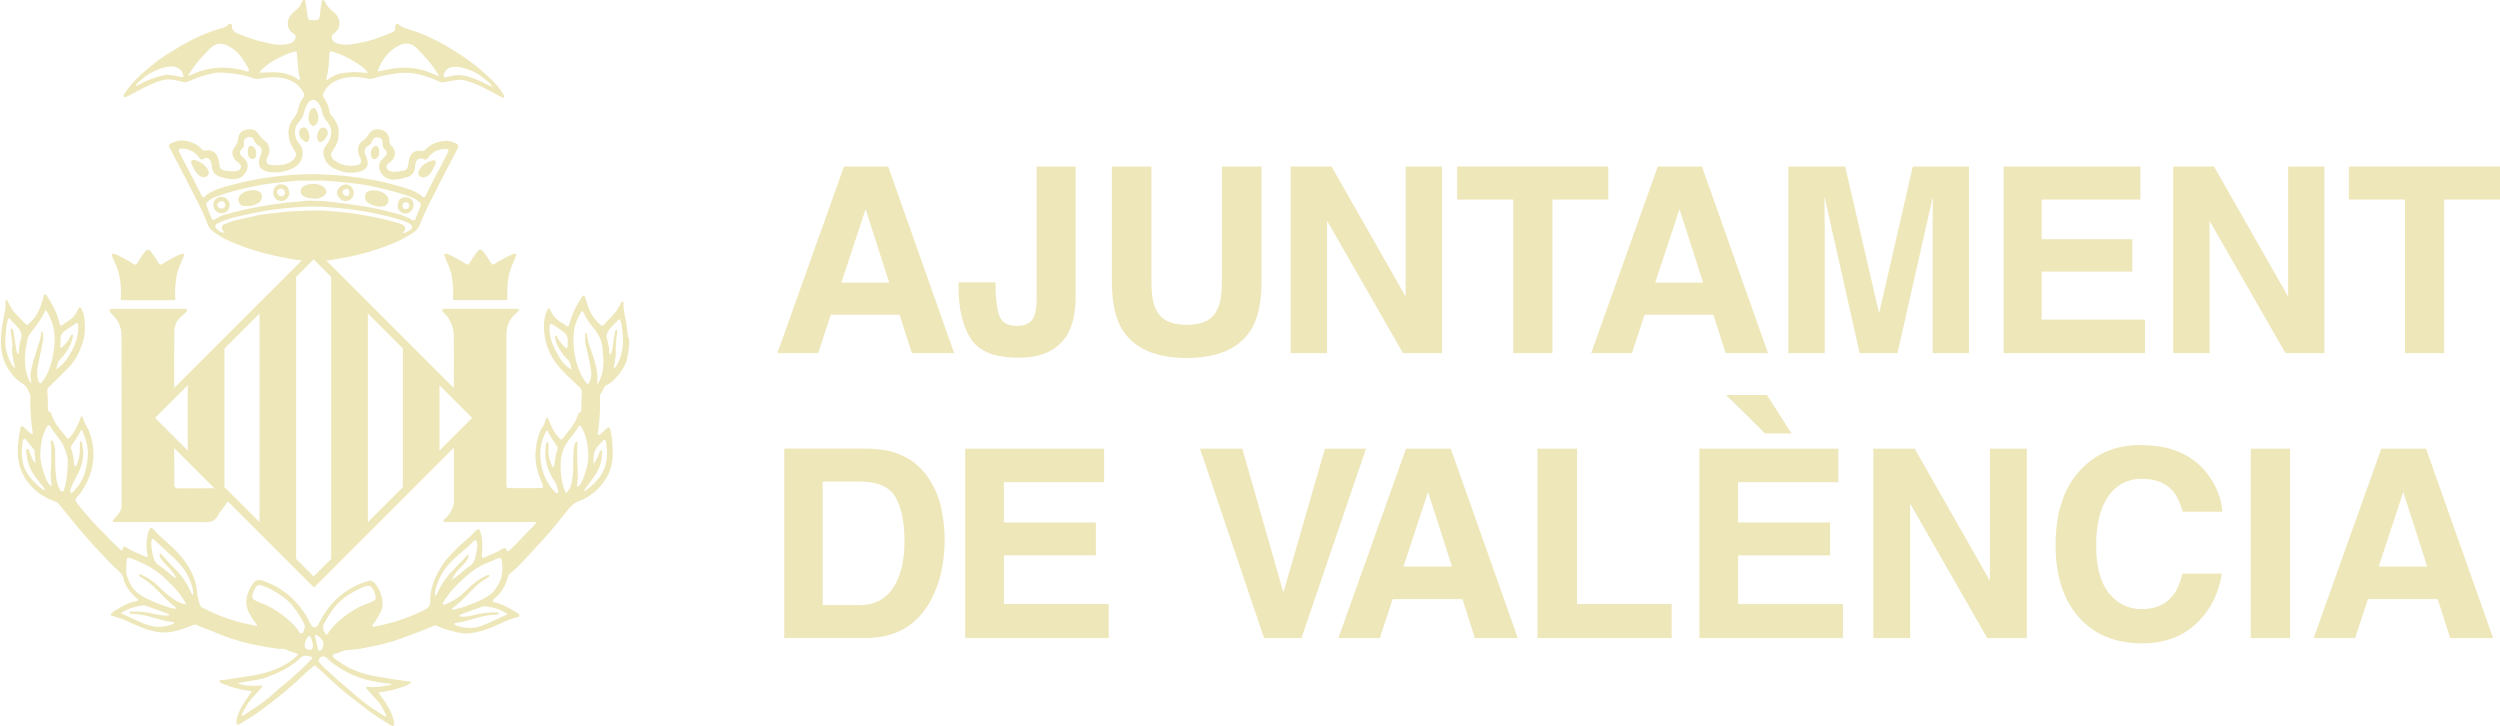 <svg xmlns="http://www.w3.org/2000/svg" id="Capa_2" data-name="Capa 2" viewBox="0 0 293.81 85.31"><defs><style> .cls-1 { fill: #eee7ba; } </style></defs><g id="Capa_1-2" data-name="Capa 1"><g><g><path class="cls-1" d="M73.81,39.67c-.08-.62-.12-1.23-.23-1.85-.14-.7-.33-1.4-.31-2.13,0-.09.04-.22-.09-.25-.14-.03-.18.1-.22.19-.32.73-.8,1.35-1.39,1.89-.18.17-.36.35-.51.55-.19.25-.33.28-.55.06-.44-.43-.83-.89-1.12-1.44-.29-.55-.39-1.16-.62-1.73-.04-.1-.04-.22-.18-.23-.12,0-.15.1-.2.18-.63.95-1.16,1.94-1.43,3.05-.13.5-.21.52-.59.19-.04-.04-.09-.08-.14-.1-.71-.36-1.25-.89-1.56-1.63-.03-.08-.06-.17-.18-.17-.11,0-.14.09-.18.17-.04.07-.07.14-.09.21-.3.86-.36,1.74-.24,2.65.21,1.6.89,2.97,1.98,4.14.68.73,1.42,1.4,2.14,2.08.2.19.3.4.28.67-.05.64-.06,1.28-.06,1.92,0,.18-.04.37-.26.45-.11.04-.13.16-.16.26-.32,1.1-1.13,1.89-1.8,2.76-.1.13-.2.14-.31,0-.16-.2-.33-.38-.48-.58-.38-.51-.59-1.09-.84-1.66-.04-.09-.03-.24-.18-.23-.14,0-.14.16-.16.25-.06.26-.16.51-.3.72-.6.93-.8,1.97-.89,3.04-.1,1.24.23,2.41.7,3.54.3.71.3.73-.48.73-1.07,0-2.13,0-3.19,0-.42,0-.45-.03-.45-.45,0-5.86,0-11.71,0-17.57,0-.34.03-.68.13-1,.21-.74.59-1.21,1.15-1.66.13-.1.23-.2.16-.33-.03-.05-.19-.07-.3-.07-2.81,0-5.66,0-8.47,0-.22,0-.29.16-.17.32.04.06.09.1.14.15.8.76,1.16,1.72,1.17,2.8.02,1.8,0,4.22,0,6.04l-14.99-14.99c.15,0,.31-.01.35-.02.71-.12,1.41-.24,2.12-.37,1.48-.29,2.93-.7,4.34-1.21,1.21-.43,2.36-.96,3.42-1.68.33-.22.61-.49.76-.89.63-1.68,1.5-3.25,2.3-4.84.71-1.41,1.45-2.8,2.18-4.19.12-.23.06-.39-.15-.51-.35-.19-.73-.34-1.13-.34-.97,0-1.84.29-2.52,1.01-.13.13-.24.2-.45.17-.82-.12-1.3.23-1.49,1.03-.03.13-.04.27-.07.4-.06.37-.06.79-.55.88-.44.08-.88.16-1.33.13-.3-.02-.59-.21-.67-.43-.12-.33.1-.48.32-.64.03-.02.06-.06.09-.08.63-.4.78-1.28.14-1.91-.18-.18-.25-.37-.25-.62,0-.6-.33-1.07-.88-1.23-.65-.2-1.21-.02-1.55.52-.18.29-.39.54-.68.74-.37.25-.56.62-.56,1.1,0,.33.1.6.24.89.23.47.11.8-.33.89-.96.19-1.86.03-2.66-.54-.31-.22-.54-.67-.35-.96.17-.25.31-.51.47-.77.31-.53.37-1.11.35-1.71-.02-.66-.33-1.19-.71-1.69-.13-.17-.32-.3-.35-.53-.09-.66-.33-1.26-.72-1.8-.11-.15-.1-.27-.03-.43.44-.95,1.23-1.47,2.18-1.74,1.01-.29,2.04-.21,3.06,0,.25.05.48.05.71-.03.17-.06.33-.13.5-.17.78-.2,1.57-.34,2.38-.44.88-.11,1.73-.04,2.59.19.79.21,1.55.5,2.3.83.13.06.26.08.4.05.25-.04.49-.09.74-.13.51-.09,1.02-.22,1.54-.13.96.18,1.83.58,2.68,1.02.63.33,1.26.66,1.89.99.08.04.18.12.26.01.05-.08.04-.19-.02-.27-.03-.05-.06-.1-.09-.15-.55-.9-1.29-1.62-2.07-2.32-1.02-.93-2.12-1.76-3.29-2.5-1.73-1.08-3.5-2.06-5.46-2.67-.51-.16-1.06-.27-1.47-.68-.12-.11-.25-.05-.33.1-.07.13-.05.27-.05.4,0,.21-.07.36-.27.44-.31.12-.61.25-.92.37-.91.34-1.82.68-2.78.84-.65.11-1.29.31-1.96.25-.43-.04-.88-.05-1.24-.34-.37-.29-.4-.69-.03-.96.52-.39.74-.88.62-1.51-.09-.46-.37-.8-.72-1.07-.42-.33-.75-.7-.97-1.18-.04-.09-.1-.19-.21-.17-.13.02-.16.14-.17.24-.07.46-.15.92-.18,1.38-.05.67-.12.74-.78.74-.61,0-.64-.04-.71-.67-.06-.51-.16-1.01-.23-1.52-.02-.09-.04-.18-.15-.19-.09-.01-.14.04-.19.11-.04.06-.09.11-.11.17-.14.51-.51.82-.91,1.13-.89.68-1.02,2,.01,2.58.21.12.25.28.18.49-.09.28-.26.5-.55.61-.38.14-.79.17-1.2.18-.75.02-1.46-.2-2.18-.36-.96-.22-1.87-.57-2.78-.93-.46-.18-.74-.39-.75-.91,0-.28-.22-.37-.41-.18-.31.32-.7.41-1.09.52-1.71.51-3.31,1.26-4.82,2.18-.95.58-1.92,1.14-2.79,1.85-.53.43-1.05.86-1.56,1.32-.77.69-1.45,1.44-1.99,2.31-.06.1-.14.21-.04.32.09.1.2.02.3-.02.45-.17.85-.43,1.27-.65.7-.36,1.4-.72,2.13-1.02.54-.21,1.1-.38,1.67-.35.54.03,1.07.16,1.6.29.22.05.4.03.59-.05.7-.31,1.41-.61,2.16-.79.53-.13,1.06-.3,1.6-.26.41.03.81.04,1.22.08.9.09,1.76.26,2.61.57.25.09.51.13.77.07.58-.12,1.16-.17,1.75-.17.82,0,1.58.17,2.29.58.55.32.93.78,1.2,1.34.08.17.04.32-.08.46-.33.4-.51.88-.6,1.37-.08.41-.27.73-.52,1.05-.38.48-.6,1.04-.62,1.66-.02.84.31,1.55.75,2.23.14.21.18.43.06.66-.1.21-.25.4-.45.52-.8.51-1.68.55-2.59.4-.27-.04-.42-.35-.33-.61.05-.15.12-.29.18-.43.27-.57.17-1.29-.32-1.68-.37-.29-.65-.63-.91-1-.35-.48-.85-.49-1.37-.39-.57.11-.85.5-.94,1.05-.05.33-.09.63-.35.92-.41.45-.41.94-.11,1.42.13.2.32.36.52.51.17.12.33.27.28.51-.05.24-.22.38-.45.44-.4.11-.79.02-1.18,0-.18,0-.36-.06-.54-.13-.21-.09-.31-.25-.35-.46-.03-.17-.04-.35-.07-.52-.13-.93-.74-1.45-1.55-1.29-.19.04-.29,0-.41-.13-.27-.29-.57-.53-.93-.69-.82-.37-1.65-.52-2.51-.14-.52.23-.6.35-.29.81.07.1.1.23.16.34.69,1.33,1.39,2.66,2.08,3.99.35.67.67,1.36,1.02,2.03.4.77.77,1.57,1.07,2.39.1.28.24.52.47.73.85.75,1.87,1.23,2.9,1.64,1.49.6,3.03,1.09,4.62,1.41.82.16,1.63.35,2.46.47.09.01.4.04.65.06l-15,15c0-2.03-.01-4.57.01-6.5,0-.78.24-1.45.88-1.95.19-.15.37-.32.53-.5.06-.06.15-.13.09-.26-.05-.1-.14-.09-.22-.09-.09,0-.18,0-.26,0h-7.9c-.15,0-.29,0-.44,0-.28,0-.37.15-.21.39.11.16.26.29.39.43.6.63.93,1.42.93,2.26.02,6.72.01,13.45.01,20.18,0,.15-.04.28-.11.41-.2.43-.51.75-.82,1.08-.05.06-.13.11-.09.2.04.08.12.09.2.1.1,0,.2,0,.29,0,3.49,0,6.99-.02,10.48.02.64,0,1.02-.19,1.34-.73.3-.5.82-1.21,1.22-1.7l10.11,10.11,16.44-16.44c0,1.88,0,4.45,0,6.3,0,.32-.08.61-.21.9-.29.6-.45.83-.93,1.23-.21.13-.07.31.05.31,3.48,0,6.95,0,10.43,0,.1,0,.24-.05.29.07.05.11-.09.16-.14.23-.38.47-.86.85-1.26,1.3-.55.61-1.1,1.2-1.72,1.74-.14.12-.26.18-.33-.08-.07-.22-.21-.27-.42-.14-.68.44-1.44.72-2.18,1.04-.25.11-.33.03-.3-.21.06-.52.06-1.03.06-1.55,0-.45-.1-.89-.26-1.31-.12-.32-.24-.34-.48-.11-.23.22-.43.48-.66.7-.4.37-.83.71-1.23,1.07-.5.46-.97.95-1.42,1.46-.63.71-1.08,1.52-1.48,2.36-.4.86-.59,1.79-.59,2.74,0,.54-.26.8-.69,1.02-1.21.61-2.46,1.11-3.77,1.47-.7.19-1.39.37-2.1.48-.08.01-.18.05-.24-.05-.05-.08.02-.14.07-.2.38-.43.62-.94.89-1.43.18-.33.26-.7.24-1.07-.04-.84-.34-1.59-.85-2.26-.21-.27-.49-.44-.84-.34-1.38.4-2.6,1.09-3.65,2.05-.93.86-1.64,1.89-2.19,3.03-.12.25-.26.43-.58.34-.17-.05-.26-.15-.33-.3-.42-.91-.97-1.76-1.63-2.51-1.12-1.27-2.52-2.16-4.14-2.68-.36-.12-.77,0-.98.31-.22.32-.42.65-.57,1.01-.42,1.02-.33,1.99.3,2.9.21.3.34.64.62.88.05.04.11.13.05.21-.05.07-.12.03-.18.01-.41-.09-.82-.17-1.22-.26-1.67-.37-3.25-.98-4.78-1.75-.22-.11-.45-.21-.52-.47-.12-.42-.26-.84-.29-1.27-.04-.58-.15-1.16-.34-1.71-.57-1.66-1.68-2.94-2.95-4.1-.59-.55-1.24-1.03-1.76-1.65-.35-.41-.47-.38-.67.11-.03.08-.05.16-.07.25-.21.84-.24,1.69-.06,2.54.04.18-.02.3-.23.2-.74-.36-1.54-.59-2.22-1.07-.3-.21-.37-.18-.47.18-.05.17-.1.22-.25.08-.4-.39-.81-.75-1.2-1.15-.31-.32-.59-.67-.92-.97-.76-.73-1.47-1.51-2.14-2.32-.31-.37-.63-.74-.91-1.14-.14-.2-.15-.37.01-.55.17-.19.35-.37.49-.58,1.11-1.59,1.66-3.35,1.44-5.3-.08-.69-.2-1.38-.51-2.02-.22-.45-.5-.88-.65-1.37-.03-.11-.02-.26-.17-.26-.15,0-.13.17-.17.27-.32.81-.66,1.6-1.28,2.23-.12.13-.2.12-.3,0-.17-.22-.33-.43-.51-.63-.57-.66-1.07-1.36-1.32-2.21-.02-.06-.04-.14-.08-.15-.4-.13-.31-.47-.32-.75-.02-.54.02-1.09-.06-1.63-.03-.19-.02-.4.14-.55.79-.78,1.6-1.54,2.37-2.34.75-.77,1.22-1.73,1.58-2.73.3-.85.37-1.74.31-2.64-.04-.52-.14-1.02-.37-1.49-.04-.09-.08-.22-.22-.21-.12,0-.14.13-.18.21-.23.46-.49.91-.92,1.22-.23.16-.48.3-.7.47-.47.34-.49.35-.63-.23-.27-1.07-.79-2.02-1.38-2.94-.07-.11-.12-.27-.29-.24-.15.03-.13.2-.19.31,0,.02-.01.04-.01.06-.25.95-.56,1.88-1.25,2.63-.17.18-.32.38-.54.53-.12.08-.19.07-.27-.03-.35-.39-.71-.77-1.08-1.14-.44-.44-.74-.97-1-1.53-.04-.08-.08-.2-.2-.17-.11.04-.11.15-.1.25.06.43-.02.85-.1,1.26-.19.95-.38,1.91-.42,2.88-.05,1.24.1,2.45.76,3.54.45.74.98,1.43,1.76,1.87.55.31.69.88.93,1.39-.04,1.38.06,2.76.23,4.13.02.13.14.33,0,.4-.15.06-.29-.12-.41-.23-.21-.19-.39-.41-.61-.59-.19-.17-.33-.11-.37.12-.25,1.22-.39,2.44-.25,3.68.14,1.25.72,2.28,1.54,3.19.76.85,1.72,1.39,2.77,1.78.15.06.3.1.4.23.6.76,1.23,1.5,1.84,2.26.77.97,1.61,1.87,2.42,2.8.31.35.65.67.96,1.02.53.61,1.11,1.17,1.7,1.72.27.25.58.46.68.88.22.97.79,1.74,1.52,2.4.09.08.27.11.22.27-.04.13-.21.13-.32.16-.51.11-.99.29-1.44.55-.44.26-.93.46-1.3.82-.22.21-.21.25.07.34.45.15.92.25,1.36.44,1.02.46,2.02.96,3.1,1.26.84.23,1.69.33,2.56.16.85-.17,1.66-.47,2.47-.78.12-.05.24-.11.36-.05.52.28,1.08.45,1.62.66.82.32,1.63.68,2.47.95,1.02.33,2.05.62,3.1.81.79.15,1.58.3,2.38.4.34.04.69-.04,1.01.11.38.18.78.3,1.18.43.24.08.21.16.06.31-.6.6-1.33,1.03-2.08,1.38-1.27.59-2.62.88-4.01,1.06-.96.13-1.91.34-2.88.41-.07,0-.13.03-.15.11-.02.07.05.1.09.13.21.18.49.23.74.33.88.36,1.79.56,2.73.69.09,0,.19-.03.23.08.03.09-.07.13-.11.19-.5.75-1.06,1.46-1.39,2.32-.14.36-.28.73-.27,1.12,0,.26.13.33.36.2.3-.18.6-.36.9-.54.94-.57,1.82-1.22,2.69-1.89.79-.61,1.58-1.23,2.33-1.89.48-.43.98-.85,1.44-1.31.42-.42.89-.78,1.33-1.18.12-.11.18-.09.29,0,.68.57,1.31,1.19,1.96,1.79.59.55,1.21,1.07,1.83,1.58.6.48,1.23.92,1.83,1.4.7.56,1.42,1.08,2.19,1.55.34.21.68.42,1.02.63.09.05.2.1.3.02.08-.07.09-.17.08-.27-.09-.65-.32-1.24-.65-1.8-.32-.56-.67-1.09-1.06-1.6-.11-.15-.13-.25.12-.27.44-.03.88-.13,1.32-.23.71-.18,1.41-.38,2.06-.72.07-.04.19-.08.17-.17-.02-.11-.13-.12-.23-.13-.42-.05-.85-.1-1.27-.17-1.14-.19-2.28-.33-3.41-.59-1.46-.34-2.78-.94-3.95-1.86-.14-.11-.35-.22-.33-.42.03-.21.27-.19.43-.23.38-.11.72-.34,1.12-.39.6-.07,1.2-.09,1.79-.2,1.55-.28,3.09-.59,4.57-1.14,1.33-.49,2.67-.96,3.96-1.53.12-.05.21-.06.33,0,.51.21,1.02.42,1.56.55.77.2,1.52.42,2.34.33.96-.11,1.86-.39,2.74-.76.91-.38,1.78-.88,2.75-1.11.13-.03.34-.03.36-.19.02-.16-.16-.27-.28-.35-.82-.49-1.63-1.01-2.6-1.22-.1-.02-.23-.02-.26-.15-.03-.13.08-.21.17-.28.82-.65,1.31-1.5,1.59-2.49.05-.18.11-.35.27-.47.27-.23.55-.46.81-.71.43-.42.84-.84,1.24-1.28.61-.69,1.25-1.36,1.87-2.04,1.07-1.17,2.05-2.42,3.04-3.65.35-.43.76-.71,1.26-.89.25-.09.5-.2.74-.34.77-.45,1.42-1.01,1.95-1.72.47-.65.85-1.34,1.02-2.14.18-.85.16-1.7.09-2.55-.04-.56-.09-1.12-.27-1.66-.08-.25-.16-.28-.36-.1-.22.2-.43.39-.65.59-.1.09-.22.24-.33.19-.14-.07-.07-.27-.05-.4.11-.78.18-1.56.21-2.35.03-.54,0-1.09,0-1.64,0-.16,0-.33.1-.45.16-.21.26-.46.38-.69.06-.11.12-.23.24-.29.62-.29,1.08-.75,1.49-1.28.46-.59.86-1.23,1.01-1.98.15-.78.28-1.54.19-2.34ZM52.25,8.56c.17-.51.6-.64,1.08-.69.72-.07,1.37.17,2.03.43.82.32,1.49.86,2.14,1.44.16.14.28.32.42.48-.6-.21-1.12-.57-1.71-.79-.77-.28-1.52-.61-2.36-.61-.4,0-.79.1-1.18.2-.17.04-.37.12-.5-.02-.13-.13.03-.31.08-.45ZM44.44,8.19c.5-1.24,1.28-2.26,2.49-2.86.69-.35,1.43-.28,2.03.32.95.95,1.85,1.95,2.53,3.11.04.06.06.12.12.22-.99-.45-1.93-.82-2.96-.95-.54-.07-1.07-.08-1.62-.06-.84.02-1.63.24-2.44.4-.23.04-.21-.04-.15-.18ZM38.37,9.24c.24-.96.3-1.93.34-2.91,0-.23.08-.36.36-.27.97.28,1.86.73,2.7,1.26.45.28.89.56,1.25.95.08.08.18.15.17.32-1.13-.16-2.25-.16-3.35.09-.4.09-.75.3-1.1.53-.07.05-.14.1-.22.15-.04.02-.1.04-.13.02-.05-.02-.04-.08-.02-.13ZM21.33,9.05c-.48-.11-.97-.19-1.46-.25-.16-.02-.32-.02-.49.01-1.05.24-2.07.58-3.01,1.13-.11.06-.23.11-.39.19.05-.35.31-.49.49-.64.3-.25.58-.54.93-.73.71-.4,1.43-.76,2.23-.9.55-.09,1.13-.09,1.59.35.19.17.24.41.32.64.06.16-.04.25-.21.21ZM29.21,8.38c-.08.1-.34-.03-.51-.08-.86-.23-1.73-.37-2.62-.35-1.13.02-2.21.23-3.25.69-.23.1-.47.18-.76.3.54-.85,1.06-1.63,1.72-2.3.39-.4.73-.84,1.17-1.17.56-.43,1.17-.4,1.78-.11,1.1.52,1.77,1.45,2.33,2.47.09.16.26.4.13.55ZM35.2,9.37c-.13.08-.28-.15-.43-.24-.62-.34-1.26-.55-1.98-.61-.77-.06-1.53,0-2.37.03.4-.51.86-.83,1.32-1.16.6-.43,1.28-.69,1.93-1.01.29-.14.62-.22.93-.31.19-.06.3.02.31.25.02.85.14,1.7.23,2.54.02.18.24.38.05.5ZM18.23,49.11l3.84-3.84v7.68l-3.84-3.84ZM22.91,57.39c-.67,0-1.35,0-2.02,0-.28,0-.39-.13-.4-.39,0-1.23-.02-3.06-.02-4.35l1.6,1.6,3.13,3.13c-.74,0-1.75,0-2.29,0ZM23.72,23c-.37-.64-.67-1.31-1.01-1.97-.53-1.01-1.06-2.01-1.59-3.02-.05-.1-.11-.19-.11-.3,0-.13.04-.21.19-.24.76-.11,1.79.37,2.19,1.04.13.22.26.31.52.15.36-.21.75-.04.88.36.05.16.1.32.1.48.02.6.33,1.04.89,1.24.6.21,1.21.36,1.86.3.63-.05,1.07-.4,1.33-.96.2-.43.18-.86-.1-1.27-.11-.17-.29-.26-.42-.4-.32-.34-.34-.63,0-.93.18-.15.24-.31.22-.53,0-.09,0-.18,0-.26.02-.28.13-.49.42-.56.37-.09.65.04.77.35.11.3.29.5.57.66.3.17.4.53.28.86-.13.38-.29.73-.28,1.15,0,.32.12.55.36.72.29.2.61.33.97.35.42.01.83.09,1.25,0,.82-.17,1.61-.39,2.18-1.06.39-.47.61-1.54.02-2.21-.69-.77-.77-1.98.03-2.75.42-.4.44-.96.63-1.44.14-.36.28-.73.64-.94.27-.15.5-.1.72.1.36.32.53.76.62,1.2.09.45.27.81.57,1.15.79.89.58,1.99-.08,2.79-.35.42-.41.86-.26,1.36.23.78.75,1.26,1.51,1.53.56.2,1.12.38,1.68.34.46,0,.85-.04,1.24-.2.73-.31.81-.8.59-1.53-.04-.15-.12-.29-.18-.43-.16-.42-.02-.81.38-1.01.22-.11.34-.26.41-.49.14-.43.46-.57.89-.44.34.1.34.38.36.63.02.31.01.57.31.79.27.2.22.52-.01.77-.08.09-.16.18-.25.25-.68.54-.52,1.41-.01,1.96.45.48,1,.58,1.63.5.45-.06.9-.16,1.33-.31.45-.16.8-.63.81-1.11,0-.24.06-.46.14-.68.12-.31.5-.47.8-.33.37.16.41.15.64-.17.5-.69,1.2-.97,2.01-.99.36-.01.43.11.27.43-.56,1.09-1.12,2.18-1.7,3.26-.33.61-.6,1.24-.93,1.84-.11.22-.19.23-.38.06-.54-.48-1.2-.75-1.88-.96-1.03-.31-2.07-.61-3.12-.83-1.15-.24-2.31-.42-3.47-.56-1.16-.15-2.32-.18-3.49-.25-.89-.06-1.77,0-2.65.03-1.27.06-2.53.19-3.79.38-1.15.17-2.3.4-3.42.69-.92.24-1.85.44-2.72.85-.36.17-.72.35-1,.64-.15.16-.24.14-.35-.05ZM24.86,25.64c-.22-.51-.43-1.04-.61-1.57-.07-.19.11-.32.24-.44.23-.2.49-.35.77-.46,1.75-.66,3.56-1.09,5.39-1.43,1.16-.22,2.33-.29,3.49-.43.56-.07,1.14-.12,1.66-.08.89,0,1.71-.03,2.54.02.74.04,1.49.09,2.23.19.58.08,1.18.11,1.76.2.88.13,1.75.33,2.62.53,1.2.27,2.38.63,3.53,1.06.29.11.52.3.76.48.23.16.25.4.14.63-.18.39-.33.79-.47,1.19-.15.41-.26.46-.63.23-.61-.38-1.31-.56-1.99-.74-.99-.27-1.99-.51-3.01-.68-1.03-.18-2.07-.33-3.11-.46-.82-.1-1.64-.23-2.46-.26-.72-.03-1.45-.09-2.18.02-.43.06-.87.11-1.3.12-.53.01-1.04.14-1.56.19-.91.1-1.82.28-2.73.44-1.07.19-2.12.45-3.17.74-.52.14-1.03.31-1.46.63-.23.17-.39.07-.47-.12ZM32.15,25.04c-.63.11-1.28.14-1.9.27-.52.11-1.04.23-1.56.35-.51.12-1.02.21-1.52.38-.25.08-.48.21-.73.28-.42.12-.5.51-.2.84.04.04.07.09.12.15-.15.09-.25,0-.36-.04-.19-.07-.33-.2-.49-.32-.31-.24-.29-.52.06-.7.62-.32,1.29-.54,1.97-.71.85-.21,1.7-.38,2.56-.56.98-.21,1.96-.35,2.96-.46,1.03-.12,2.07-.2,3.11-.24,1.08-.04,2.14.03,3.21.13,1.62.14,3.24.36,4.83.71,1.2.26,2.41.5,3.56.98.24.1.51.2.63.48.03.07.06.14.02.22-.11.23-.76.61-1.09.59.08-.09.13-.15.17-.21.24-.33.12-.67-.26-.81-1.04-.38-2.12-.63-3.2-.84-1.2-.24-2.4-.45-3.61-.57-1.28-.13-2.57-.27-3.86-.22-1.47.06-2.95.08-4.41.33ZM30.5,61.37l-4.12-4.12v-16.29l4.12-4.12v24.53ZM38.92,65.68l-2.06,2.06-2.06-2.06v-33.14l2.06-2.06,2.06,2.06v33.14ZM47.35,57.25l-4.12,4.12v-24.53l4.12,4.12v16.29ZM51.65,52.95v-7.68l3.84,3.84-3.84,3.84ZM2.45,39.91c-.16.47-.23.98-.22,1.49,0,.08,0,.16-.08.23-.22-.24-.24-.55-.29-.85-.09-.55-.16-1.11-.24-1.67-.02-.12-.07-.24-.11-.36-.02-.08-.07-.16-.16-.13-.07.02-.11.11-.1.2.1.49.12,1,.18,1.5,0,.08.04.16.03.23-.13.93.09,1.82.34,2.73-.35-.24-.52-.59-.67-.95-.36-.8-.57-1.63-.49-2.52.06-.7.08-1.4.24-2.08.03-.11.03-.28.18-.3.13-.02.17.13.25.22.22.24.46.46.67.69.4.45.7.89.47,1.56ZM7.07,42.22c.5-.48.87-1.04,1.18-1.65.16-.32.24-.68.33-1.02.02-.08.04-.19-.06-.23-.12-.04-.16.05-.21.15-.23.49-.55.91-.94,1.28-.06.06-.12.15-.22.09-.1-.05-.08-.15-.07-.24.05-.23.02-.46.02-.68,0-.53.26-.87.66-1.15.36-.25.75-.45,1.09-.72.21-.16.33-.07.34.21.04.93-.18,1.8-.58,2.64-.36.74-.78,1.43-1.37,2.01-.18.17-.39.31-.59.46l-.06-.04c.18-.36.15-.8.48-1.11ZM3.7,45s-.05.02-.07.02c-.27-.38-.43-.82-.53-1.27-.31-1.29-.14-2.56.12-3.83.1-.5.44-.88.74-1.27.53-.69,1.04-1.38,1.38-2.22.37.38.51.83.69,1.26.37.9.44,1.83.37,2.8-.09,1.15-.32,2.24-.78,3.29-.18.41-.43.78-.69,1.14-.13.18-.28.16-.37-.05-.22-.53-.26-1.08-.15-1.63.19-1.04.42-2.07.63-3.11.07-.32.03-.66.03-.99,0-.08-.02-.16-.12-.17-.08,0-.08.07-.09.12-.14,1.14-.63,2.18-.93,3.27-.15.56-.31,1.12-.34,1.71-.01.3.06.61.09.92ZM5.25,57.55c-.05.06-.13.01-.19-.02-.3-.18-.57-.42-.82-.66-.78-.76-1.42-1.62-1.61-2.74-.11-.66-.11-1.32.01-1.97.02-.12.02-.25.04-.38.03-.21.21-.29.35-.13.32.38.63.77.93,1.16.14.18.1.42.12.62.03.32.11.63.06,1.04-.32-.43-.49-.86-.65-1.29-.06-.16-.06-.45-.27-.42-.22.03-.12.3-.11.45.07,1.05.41,2,1.06,2.84.34.45.67.91,1.04,1.33.04.04.09.1.04.15ZM7.62,57.27c-.06.19-.09.46-.3.5-.2.04-.26-.23-.35-.38-.23-.39-.31-.83-.37-1.28-.14-1.03-.12-2.07-.12-3.11,0-.35-.1-.69-.2-1.02-.03-.1-.08-.23-.21-.21-.14.02-.11.18-.1.27.11.79.03,1.58.05,2.37.01.43-.07.85-.06,1.28,0,.41.04.82.08,1.22,0,.07.05.15-.03.18-.08.03-.11-.06-.16-.1-.25-.27-.41-.6-.53-.93-.34-.93-.63-1.87-.58-2.86.04-.89.17-1.78.56-2.6.07-.15.11-.31.21-.45.18-.25.31-.26.45.02.12.26.3.47.46.7.33.49.76.91,1.01,1.46.32.72.56,1.45.54,1.87-.04,1.3-.1,2.2-.37,3.09ZM8.33,57.89c-.12-.06-.08-.18-.06-.28.13-.57.42-1.05.7-1.56.6-1.09.97-2.25.75-3.52-.03-.18-.04-.37-.1-.54-.02-.07-.06-.16-.16-.13-.09.02-.08.1-.08.17,0,.28,0,.56,0,.85.01.61-.14,1.19-.37,1.75-.03.08-.06.18-.17.17-.11-.01-.11-.11-.12-.2-.08-.66-.15-1.31-.38-1.94-.05-.13.02-.22.09-.32.38-.53.73-1.08,1.03-1.65.03-.06.05-.15.12-.15.1,0,.11.1.13.17.38.87.65,1.77.62,2.73-.08,1.27-.32,2.49-1.07,3.58-.2.28-.43.52-.66.77-.07.08-.17.16-.28.11ZM20.19,73.38c-1.15.44-2.28.35-3.4-.14-.81-.36-1.61-.73-2.41-1.09-.2-.09-.06-.18.02-.22.25-.13.5-.27.76-.37.53-.22,1.09-.34,1.66-.41.25-.03.45.09.67.17.73.27,1.47.5,2.18.81.09.04.18.07.27.18-.74.09-1.42-.05-2.1-.22-.8-.2-1.61-.24-2.43-.22-.09,0-.22-.03-.21.12,0,.13.11.14.22.15.62,0,1.24.1,1.84.24.46.11.92.25,1.38.38.51.15,1.03.29,1.56.33.09,0,.18.05.29.09-.06.16-.19.17-.3.22ZM16.39,67.72c.15.1.31.2.47.3.55.33,1.02.74,1.47,1.19.73.73,1.44,1.48,2.24,2.13.06.05.15.1.16.22-.35-.04-.69-.11-1.02-.22-1.1-.37-2.18-.78-3.16-1.39-.86-.53-1.35-1.33-1.63-2.29-.18-.61-.04-1.2-.04-1.79,0-.32.11-.38.41-.28.8.26,1.57.62,2.31,1.04,1.07.61,1.96,1.45,2.81,2.34.5.53.94,1.11,1.32,1.74.05.09.09.19.16.33-.84-.15-1.48-.58-2.08-1.06-.44-.35-.86-.73-1.25-1.13-.55-.56-1.2-.96-1.89-1.28-.04-.02-.09-.05-.13-.06-.07-.02-.15-.03-.19.04-.05.08,0,.15.07.2ZM22.67,69.92c-.08.02-.11-.06-.14-.13-.24-.43-.41-.9-.68-1.32-.35-.54-.73-1.05-1.18-1.51-.57-.56-1.11-1.14-1.64-1.75-.05-.06-.11-.17-.21-.13-.11.05-.08.17-.05.26.17.52.58.86.94,1.24.4.42.79.84,1,1.4-.63-.34-1.09-.88-1.66-1.28-.09-.07-.18-.16-.28-.21-.54-.27-.7-.76-.82-1.31-.1-.45-.19-.89-.17-1.35,0-.08,0-.16.02-.23.03-.09.02-.21.13-.25.12-.04.17.07.24.13.8.74,1.6,1.48,2.4,2.22.75.72,1.36,1.54,1.75,2.51.2.48.36.98.39,1.51,0,.07.03.16-.05.18ZM33.21,72.28c-.83-.64-1.74-1.14-2.73-1.49-.14-.05-.28-.13-.42-.2-.39-.19-.45-.29-.37-.71.07-.37.23-.72.48-1.01.1-.11.21-.13.37-.1.64.11,1.19.41,1.73.73.68.4,1.32.85,1.87,1.42.57.6.98,1.29,1.4,2,.13.23.26.45.3.74,0,.02-.03.07-.04.11-.06.27-.1.62-.37.68-.23.05-.33-.3-.47-.49-.5-.66-1.11-1.19-1.76-1.68ZM36.55,77.52c-.42.42-.81.87-1.27,1.26-.51.43-.98.92-1.5,1.34-.74.6-1.45,1.23-2.17,1.85-.88.76-1.87,1.35-2.83,1.99-.04.03-.08.06-.12.08-.07.03-.15.11-.21.04-.07-.06-.01-.15.02-.22.35-.67.69-1.35,1.23-1.9.36-.36.69-.76,1.04-1.15.04-.05.11-.1.08-.17-.04-.07-.12-.07-.2-.07-.92.07-1.84.06-2.73-.28.93-.15,1.85-.31,2.78-.48.3-.06.58-.17.86-.28,1.25-.47,2.44-1.06,3.48-1.92.02-.02.05-.04.06-.06.36-.44.8-.62,1.36-.39.08.04.22,0,.25.1.03.09-.06.18-.13.25ZM36.43,76.37c-.34,0-.68-.26-.64-.54.04-.35.18-.67.38-.96.12-.17.24-.17.34.03.13.27.26.72.27,1,0,.3-.12.46-.35.46ZM37.37,76.3c-.08-.52-.27-1.01-.33-1.53-.01-.09-.04-.16.09-.14.33.04.89.67.88.97-.08.32.03.68-.36.83-.15.06-.26.04-.28-.12ZM40.29,78.73c1.04.6,2.15,1.05,3.33,1.28.69.14,1.39.29,2.1.32.1,0,.18.03.32.14-.52.06-.95.21-1.41.24-.46.03-.91.08-1.36,0-.08-.01-.19-.04-.23.07-.03.09.03.17.09.23.42.41.77.88,1.18,1.29.48.49.74,1.11,1.05,1.7.03.06.06.13,0,.18-.07.05-.13,0-.19-.03-.49-.32-.98-.62-1.47-.95-1.3-.86-2.42-1.95-3.61-2.94-.59-.49-1.13-1.05-1.72-1.53-.32-.26-.58-.6-.87-.91-.16-.17.05-.57.32-.65.23-.07.42,0,.58.16.55.57,1.21,1,1.89,1.39ZM39.18,73.62c-.25.26-.46.55-.66.85-.12.17-.2.12-.28,0-.27-.39-.4-.8-.13-1.25.5-.84.98-1.7,1.69-2.39.48-.46,1-.87,1.58-1.17.55-.29,1.06-.65,1.69-.77.38-.07.47-.04.71.28.23.32.3.69.39,1.07-.04.18-.13.32-.32.41-.47.23-.98.37-1.45.6-1.21.6-2.29,1.38-3.22,2.37ZM51.16,70.01c-.11-.36,0-.69.11-1.02.32-1.11.9-2.1,1.7-2.92.62-.64,1.32-1.2,1.99-1.79.23-.21.46-.45.69-.67.21-.2.29-.18.38.1.11.36.06.72-.02,1.07-.08.35-.11.72-.26,1.07-.14.31-.31.55-.6.72-.72.46-1.28,1.13-2.09,1.6.25-.51.52-.91.87-1.27.36-.38.76-.73,1.02-1.19.03-.06.07-.12.09-.18.02-.1.06-.24-.04-.3-.12-.07-.15.09-.21.15-.38.4-.75.82-1.15,1.21-.91.9-1.71,1.88-2.22,3.08-.05.12-.08.28-.26.34ZM59.39,71.99c.07.04.18.08.18.18,0,.11-.12.12-.2.15-.9.39-1.77.85-2.69,1.2-1,.39-2.01.36-3.02,0-.1-.04-.26-.06-.24-.21.02-.15.16-.1.27-.12.99-.13,1.92-.48,2.88-.71.52-.12,1.04-.23,1.58-.23.17,0,.46-.02.45-.15-.02-.22-.28-.11-.44-.12-1.06-.04-2.08.2-3.1.44-.37.09-.76.07-1.18-.01.32-.26.67-.34.99-.46.58-.24,1.19-.42,1.78-.64.33-.12.66-.01.98.04.63.09,1.22.34,1.77.65ZM58.14,69.36c-.46.55-1.06.9-1.7,1.19-1.03.48-2.09.88-3.21,1.11-.04,0-.07,0-.13,0-.01-.12.06-.16.11-.2.57-.42,1.09-.91,1.58-1.42.4-.42.8-.84,1.24-1.24.37-.34.79-.59,1.2-.86.03-.02.05-.03.08-.05.1-.07.27-.12.19-.27-.07-.14-.21-.02-.31.02-.87.38-1.6.94-2.26,1.61-.71.73-1.51,1.35-2.47,1.71-.13.05-.29.18-.4.05-.1-.11.05-.25.12-.36.31-.48.63-.95,1.02-1.38.72-.8,1.5-1.52,2.35-2.17.68-.51,1.45-.86,2.24-1.17.23-.1.45-.22.69-.3.33-.11.44-.06.49.27.21,1.26,0,2.41-.83,3.42ZM65.52,57.95c-.11.05-.18-.02-.25-.09-.52-.49-.9-1.09-1.2-1.74-.37-.82-.54-1.69-.57-2.57-.03-.98.2-1.93.65-2.81.09-.17.16-.19.25,0,.28.59.66,1.12,1.03,1.65.08.11.15.24.1.38-.23.61-.3,1.24-.39,1.87,0,.08.02.19-.11.21-.13.02-.16-.09-.2-.18-.25-.6-.43-1.21-.37-1.87,0-.21,0-.43,0-.65,0-.09-.02-.18-.13-.19-.09,0-.11.08-.13.16-.19.88-.16,1.75.1,2.62.22.73.56,1.38.98,2.01.2.31.22.66.32.99.02.08,0,.16-.08.2ZM65.59,41.74c-.47-.78-.83-1.6-.97-2.51-.05-.32-.03-.64-.02-.96,0-.2.13-.25.3-.15.52.32,1.05.63,1.51,1.04.23.2.27.47.3.74.03.27,0,.54,0,.82,0,.08.02.16-.08.2-.09.03-.14-.04-.2-.09-.36-.33-.67-.71-.9-1.14-.02-.03-.03-.07-.05-.1-.04-.08-.08-.17-.19-.13-.11.04-.06.13-.05.22.12.8.54,1.46,1.02,2.1.14.19.31.34.48.5.32.3.31.75.45,1.14-.75-.36-1.2-.99-1.6-1.66ZM68.06,57.04c-.06.06-.07.19-.18.14-.1-.04-.06-.16-.05-.24.11-.74.08-1.48.04-2.22-.04-.66-.03-1.32-.04-1.98,0-.21.04-.43.05-.64,0-.07.01-.17-.09-.19-.11-.02-.16.05-.19.15-.08.21-.17.42-.17.65,0,.57-.12,1.14-.06,1.65,0,.97-.03,1.87-.29,2.75-.09.29-.26.52-.44.74-.1.13-.17.02-.21-.06-.2-.37-.27-.77-.36-1.17-.16-.78-.23-1.58-.17-2.38.08-1.06.47-2.01,1.17-2.83.3-.35.59-.72.82-1.13.18-.34.3-.34.49,0,.32.57.53,1.19.63,1.84.08.51.13,1.02.13,1.54,0,.89-.29,1.72-.59,2.54-.11.31-.23.62-.47.86ZM70.86,51.78c.14-.17.32-.08.36.16.19,1.24.2,2.46-.42,3.61-.33.63-.83,1.13-1.35,1.6-.19.17-.39.32-.59.47-.05.03-.12.1-.18.04-.07-.07,0-.12.05-.17.35-.47.71-.93,1.05-1.4.61-.85.98-1.78.97-2.84,0-.11.08-.3-.1-.32-.17-.02-.18.17-.22.3-.14.47-.37.91-.68,1.31,0-.31.02-.6.02-.9,0-.83.63-1.3,1.1-1.85ZM70.22,45.15c-.1-.23,0-.4,0-.56.04-.75-.15-1.46-.35-2.18-.27-.94-.68-1.84-.85-2.81-.02-.1-.02-.21-.04-.32-.02-.07-.03-.17-.13-.16-.08.01-.08.1-.08.17,0,.43-.04.86.07,1.28.24.93.43,1.87.6,2.82.09.49.08.99-.14,1.46-.17.36-.24.36-.48.03-.54-.74-.89-1.57-1.12-2.45-.27-1.06-.37-2.14-.28-3.21.07-.92.4-1.78.91-2.56.08-.12.14-.18.21,0,.31.74.79,1.38,1.3,2,.63.76.98,1.62.99,2.62,0,.44.11.87.1,1.3-.03.89-.2,1.75-.71,2.58ZM72.52,42.87c-.1.18-.23.33-.42.44.1-.44.17-.88.24-1.32.03-.2.04-.39.03-.58-.01-.79.04-1.57.17-2.35.02-.09.06-.24-.08-.27-.14-.03-.16.11-.18.21-.15.61-.18,1.25-.29,1.87-.05.28-.11.55-.27.83-.18-.23-.1-.49-.14-.73-.07-.44-.17-.88-.27-1.31-.05-.23-.02-.42.09-.61.33-.55.81-.99,1.25-1.44.12-.12.19-.09.26.05.12.23.12.49.16.74.26,1.54.23,3.05-.55,4.47Z"></path><path class="cls-1" d="M22.73,18.79c-.23,0-.34.19-.24.41.13.29.25.6.43.86.21.3.42.61.81.73.36.12.79-.1.8-.44,0-.02,0-.06,0-.1-.06-.66-1.16-1.45-1.79-1.45Z"></path><path class="cls-1" d="M49.75,20.85c.37-.05.64-.21.84-.5.23-.33.4-.69.58-1.05.07-.12.07-.24,0-.36-.08-.12-.21-.12-.32-.09-.69.17-1.26.53-1.6,1.17-.24.45,0,.82.5.83Z"></path><path class="cls-1" d="M36.45,14.56c.2.33.58.31.77-.02.31-.54.22-1.06-.05-1.58-.07-.13-.14-.26-.32-.26-.2,0-.32.12-.38.27-.11.28-.24.56-.2.89-.06.25.05.48.18.7Z"></path><path class="cls-1" d="M37.39,16.56c.08.12.19.17.35.12.33-.1.78-.67.78-1.01,0-.41-.22-.68-.54-.68-.09-.01-.18.03-.26.07-.4.24-.59,1.12-.32,1.5Z"></path><path class="cls-1" d="M36.31,16.42c.04-.11.06-.23.06-.34,0-.28-.1-.54-.22-.78-.11-.21-.31-.38-.58-.3-.26.07-.4.27-.41.54-.04.49.23.83.62,1.07.27.17.42.11.53-.19Z"></path><path class="cls-1" d="M29.12,17.82c-.01.17.01.37.11.56.1.21.28.34.51.31.24-.02.32-.24.36-.44.04-.22.02-.44-.07-.66-.12-.28-.41-.49-.62-.44-.3.09-.28.35-.28.6v.06Z"></path><path class="cls-1" d="M43.96,18.7c.23.01.38-.12.49-.31.09-.17.13-.34.12-.54-.01-.11,0-.21-.03-.32-.04-.16-.11-.32-.29-.37-.18-.05-.32.07-.43.2-.24.27-.29.6-.21.93.04.18.11.4.36.41Z"></path><path class="cls-1" d="M35.61,23.01c.38.26.82.32,1.44.34.26.02.65-.1,1-.33.36-.23.4-.63.11-.94-.54-.59-1.97-.65-2.61-.08-.32.28-.29.76.06,1Z"></path><path class="cls-1" d="M43.18,23.77c.53.38,1.14.55,1.78.5.61-.05.9-.74.53-1.22-.4-.51-.97-.64-1.57-.68-.09,0-.18-.02-.26,0-.29.07-.61.13-.72.46-.1.31,0,.77.24.94Z"></path><path class="cls-1" d="M28.94,24.22c.59.02,1.08-.13,1.51-.43.26-.17.35-.47.34-.77-.02-.29-.19-.47-.46-.58-.6-.24-1.62-.02-2.07.46-.26.29-.31.58-.16.91.19.38.52.43.83.4Z"></path><path class="cls-1" d="M40.6,23.63c.54,0,.97-.41.97-.95,0-.57-.42-1-.98-1.01-.41,0-.97.51-.99.92-.02.48.5,1.04.99,1.04ZM40.7,22.18c.23,0,.36.15.36.43,0,.28-.12.45-.34.45-.17,0-.49-.31-.49-.47,0-.17.27-.41.47-.41Z"></path><path class="cls-1" d="M47.68,25.09c.5,0,.91-.44.92-.97,0-.59-.36-.94-.97-.94-.54,0-.88.37-.88.96-.06.67.5.95.94.95ZM47.66,23.76c.23-.01.44.18.44.41,0,.2-.22.42-.44.41-.23-.01-.34-.16-.37-.4,0-.22.15-.4.38-.41Z"></path><path class="cls-1" d="M33.07,23.63c.44,0,.93-.44.93-.84.01-.71-.36-1.13-1-1.13-.51,0-.89.41-.89.95,0,.59.41,1.02.96,1.02ZM33.02,22.17c.25,0,.5.26.48.49,0,.22-.21.42-.44.41-.28-.01-.5-.25-.5-.53,0-.19.22-.38.45-.37Z"></path><path class="cls-1" d="M26.05,25.04c.48.08.94-.41.94-.92,0-.55-.44-.99-.97-.99-.53,0-.94.41-.95.94,0,.57.51,1.04.97.97ZM26.05,23.64c.23,0,.42.19.43.45,0,.24-.18.43-.44.43-.22,0-.5-.21-.51-.4-.02-.22.25-.48.52-.49Z"></path><path class="cls-1" d="M14.08,32.64c.11.75.17,1.51.13,2.26-.02.38-.04.38.33.38.91,0,1.81,0,2.72,0,.04,0,.07,0,.11,0h0s.02,0,.03,0,.02,0,.03,0h0s.07,0,.11,0c.91,0,1.81,0,2.72,0,.37,0,.35,0,.33-.38-.04-.76.02-1.51.13-2.26.13-.86.5-1.63.83-2.41.05-.11.14-.23.03-.35-.11-.12-.24-.05-.36,0-.71.29-1.38.67-2.03,1.08-.32.2-.41.19-.6-.13-.27-.44-.54-.87-.87-1.28-.12-.15-.22-.2-.33-.19-.12,0-.22.05-.33.19-.33.4-.6.84-.87,1.28-.2.32-.28.34-.6.13-.65-.41-1.32-.79-2.03-1.08-.11-.05-.25-.11-.36,0-.11.12-.02.24.03.35.34.78.71,1.55.83,2.41Z"></path><path class="cls-1" d="M57.65,30.82c-.27-.44-.54-.87-.87-1.28-.12-.15-.22-.2-.33-.19-.12,0-.22.05-.33.19-.33.4-.6.84-.87,1.28-.2.32-.28.34-.6.13-.65-.41-1.32-.79-2.03-1.08-.11-.05-.25-.11-.36,0-.11.12-.02.24.03.35.34.78.71,1.55.83,2.41.11.75.17,1.51.13,2.26-.02.38-.04.38.33.38.91,0,1.81,0,2.72,0,.04,0,.07,0,.11,0h0s.02,0,.03,0,.02,0,.03,0h0s.07,0,.11,0c.91,0,1.81,0,2.72,0,.37,0,.35,0,.33-.38-.04-.76.02-1.51.13-2.26.13-.86.5-1.63.83-2.41.05-.11.14-.23.03-.35-.11-.12-.24-.05-.36,0-.71.29-1.38.67-2.03,1.08-.32.2-.41.19-.6-.13Z"></path></g><g><g><path class="cls-1" d="M99.19,19.57h5.19l7.76,21.93h-4.97l-1.45-4.51h-8.08l-1.49,4.51h-4.79l7.83-21.93ZM98.88,33.21h5.62l-2.77-8.63-2.85,8.63Z"></path><path class="cls-1" d="M117,33.18v.51c.04,1.7.21,2.89.52,3.58.31.69.98,1.03,2.01,1.03s1.69-.38,2.01-1.13c.2-.45.29-1.2.29-2.26v-15.34h4.58v15.27c0,1.87-.32,3.34-.95,4.43-1.07,1.85-2.99,2.77-5.78,2.77s-4.65-.75-5.6-2.24c-.95-1.49-1.43-3.53-1.43-6.11v-.51h4.33Z"></path><path class="cls-1" d="M130.66,19.57h4.66v13.47c0,1.51.18,2.61.53,3.3.55,1.23,1.76,1.84,3.62,1.84s3.05-.61,3.6-1.84c.36-.69.53-1.79.53-3.3v-13.47h4.66v13.48c0,2.33-.36,4.15-1.08,5.45-1.35,2.38-3.92,3.57-7.71,3.57s-6.37-1.19-7.72-3.57c-.72-1.3-1.08-3.11-1.08-5.45v-13.48Z"></path><path class="cls-1" d="M151.69,19.57h4.8l8.71,15.29v-15.29h4.27v21.93h-4.58l-8.93-15.56v15.56h-4.27v-21.93Z"></path><path class="cls-1" d="M189.01,19.57v3.88h-6.56v18.05h-4.61v-18.05h-6.59v-3.88h17.77Z"></path><path class="cls-1" d="M194.83,19.57h5.19l7.76,21.93h-4.97l-1.45-4.51h-8.08l-1.49,4.51h-4.79l7.83-21.93ZM194.53,33.21h5.62l-2.77-8.63-2.85,8.63Z"></path><path class="cls-1" d="M224.81,19.57h6.59v21.93h-4.27v-14.83c0-.43,0-1.02.01-1.79.01-.77.02-1.36.02-1.78l-4.16,18.4h-4.45l-4.13-18.4c0,.42,0,1.01.01,1.78,0,.77.02,1.37.02,1.79v14.83h-4.27v-21.93h6.67l3.99,17.24,3.96-17.24Z"></path><path class="cls-1" d="M251.56,23.45h-11.61v4.66h10.65v3.81h-10.65v5.64h12.14v3.94h-16.62v-21.93h16.08v3.88Z"></path><path class="cls-1" d="M255.4,19.57h4.8l8.71,15.29v-15.29h4.27v21.93h-4.58l-8.93-15.56v15.56h-4.27v-21.93Z"></path><path class="cls-1" d="M293.81,19.57v3.88h-6.56v18.05h-4.61v-18.05h-6.59v-3.88h17.76Z"></path></g><g><path class="cls-1" d="M105.22,53.21c1.56.51,2.83,1.45,3.79,2.82.78,1.11,1.31,2.31,1.59,3.59.28,1.29.42,2.52.42,3.69,0,2.96-.59,5.47-1.78,7.52-1.61,2.77-4.1,4.15-7.47,4.15h-9.6v-22.26h9.6c1.38.02,2.53.18,3.45.48ZM96.69,56.59v14.53h4.3c2.2,0,3.73-1.08,4.6-3.25.47-1.19.71-2.6.71-4.24,0-2.27-.36-4-1.07-5.22-.71-1.21-2.13-1.82-4.24-1.82h-4.3Z"></path><path class="cls-1" d="M129.76,56.67h-11.78v4.73h10.81v3.87h-10.81v5.72h12.32v4h-16.87v-22.26h16.33v3.94Z"></path><path class="cls-1" d="M155.71,52.73h4.83l-7.59,22.26h-4.39l-7.53-22.26h4.97l4.83,16.9,4.88-16.9Z"></path><path class="cls-1" d="M165.24,52.73h5.26l7.88,22.26h-5.04l-1.47-4.58h-8.2l-1.51,4.58h-4.87l7.95-22.26ZM164.94,66.58h5.7l-2.81-8.76-2.89,8.76Z"></path><path class="cls-1" d="M180.69,52.73h4.65v18.26h11.12v4h-15.77v-22.26Z"></path><path class="cls-1" d="M216.05,56.67h-11.78v4.73h10.81v3.87h-10.81v5.72h12.32v4h-16.87v-22.26h16.33v3.94ZM210.55,50.94h-3.11l-4.58-4.52h4.79l2.9,4.52Z"></path><path class="cls-1" d="M220.14,52.73h4.88l8.84,15.52v-15.52h4.34v22.26h-4.65l-9.06-15.8v15.8h-4.33v-22.26Z"></path><path class="cls-1" d="M244.68,55.05c1.79-1.83,4.07-2.75,6.84-2.75,3.71,0,6.41,1.23,8.13,3.69.95,1.38,1.45,2.76,1.52,4.15h-4.65c-.3-1.07-.68-1.87-1.14-2.42-.83-.97-2.06-1.45-3.68-1.45s-2.96.68-3.92,2.05c-.96,1.36-1.43,3.29-1.43,5.79s.5,4.37,1.51,5.61c1.01,1.24,2.29,1.87,3.85,1.87s2.81-.53,3.65-1.6c.46-.57.85-1.43,1.15-2.58h4.62c-.4,2.43-1.42,4.4-3.06,5.92-1.64,1.52-3.74,2.28-6.3,2.28-3.17,0-5.66-1.03-7.47-3.08-1.81-2.06-2.72-4.89-2.72-8.49,0-3.89,1.03-6.88,3.09-8.99Z"></path><path class="cls-1" d="M269.14,74.99h-4.62v-22.26h4.62v22.26Z"></path><path class="cls-1" d="M279.86,52.73h5.26l7.88,22.26h-5.04l-1.47-4.58h-8.2l-1.51,4.58h-4.87l7.95-22.26ZM279.55,66.58h5.7l-2.81-8.76-2.89,8.76Z"></path></g></g></g></g></svg>